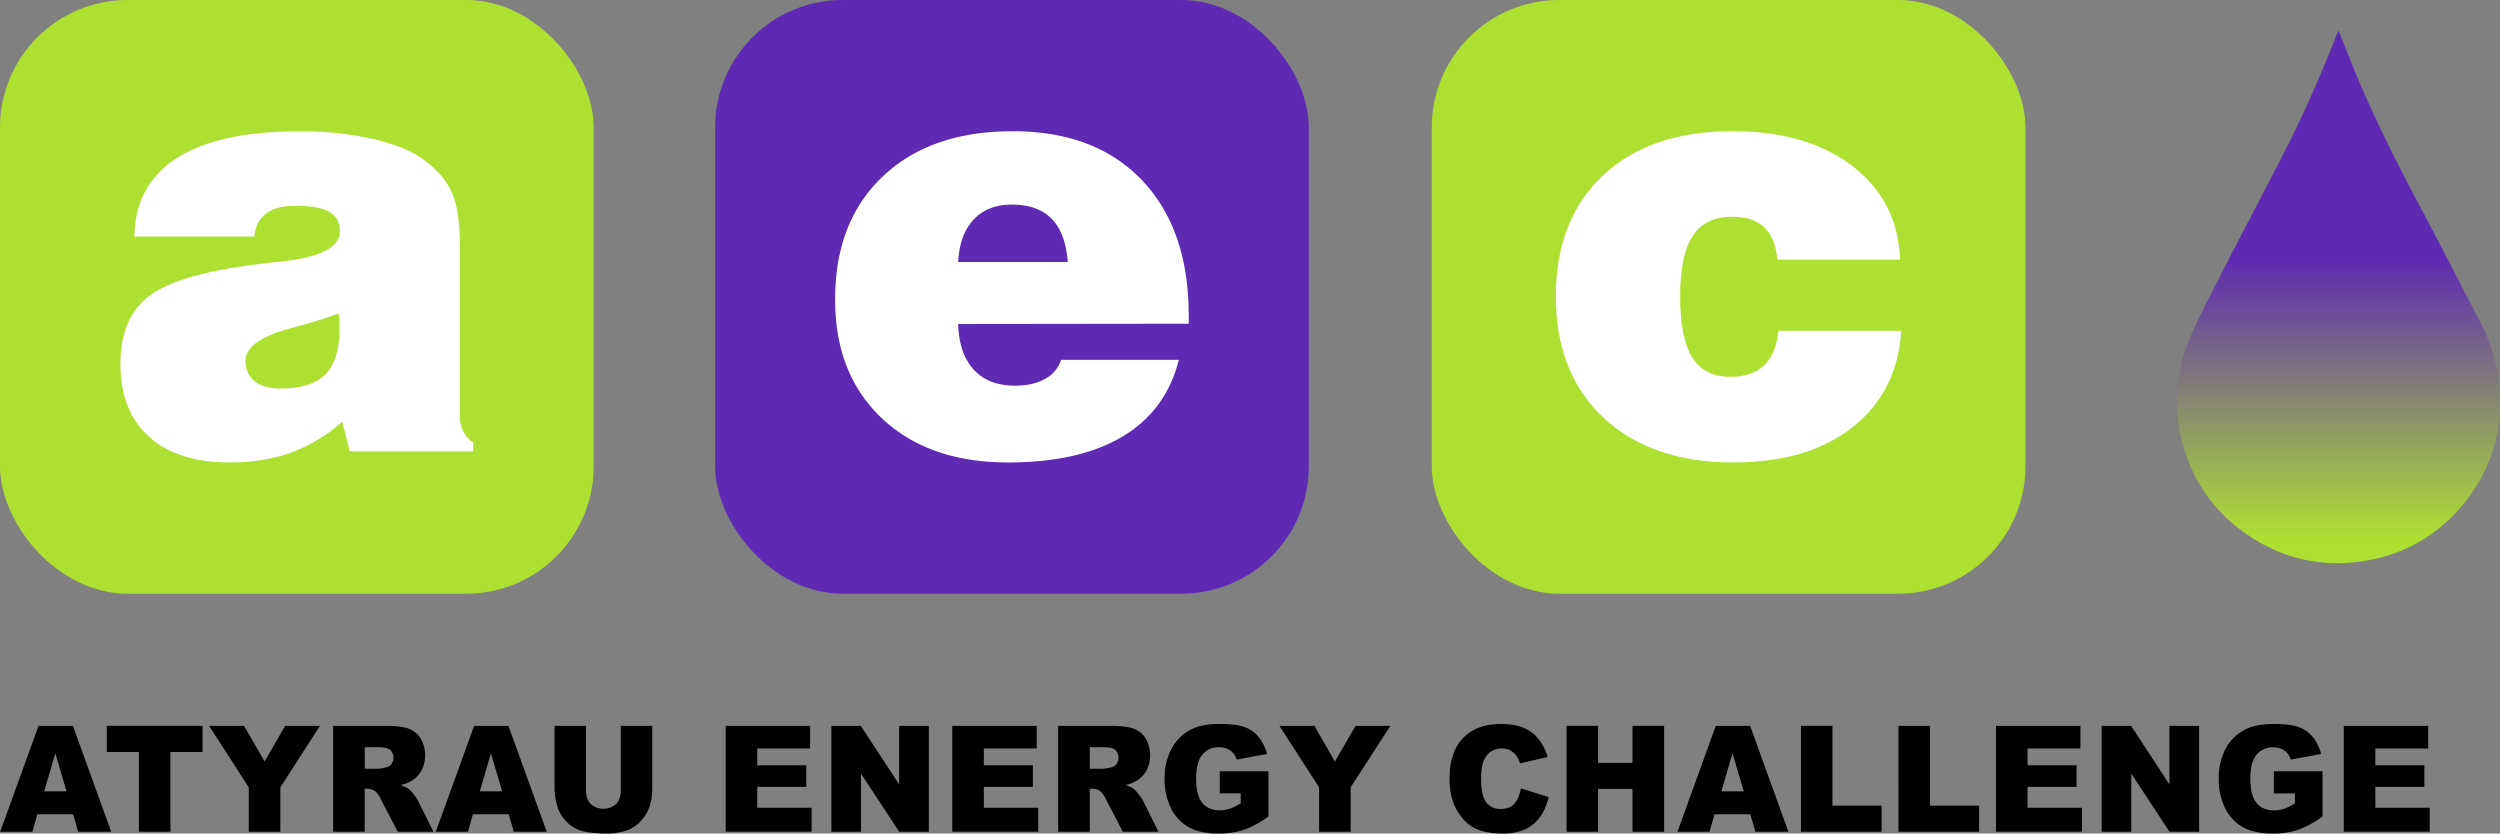 <?xml version="1.0" encoding="UTF-8"?> <svg xmlns="http://www.w3.org/2000/svg" xmlns:xlink="http://www.w3.org/1999/xlink" viewBox="0 0 1445.63 481.99"><rect x="0" y="0" width="1445.63" height="481.99" fill="#808080" stroke="none"/> <defs> <style>.cls-1{fill:#aee032;}.cls-2{fill:#fff;}.cls-3{fill:#5e29b3;}.cls-4{fill:url(#Безымянный_градиент_2);}</style> <linearGradient id="Безымянный_градиент_2" x1="1352.2" y1="311.62" x2="1352.2" y2="148.95" gradientUnits="userSpaceOnUse"> <stop offset="0" stop-color="#aee032"></stop> <stop offset="1" stop-color="#5e29b3"></stop> </linearGradient> </defs> <title>лого для белого фона</title> <g id="Слой_2" data-name="Слой 2"> <g id="лого"> <g id="горизонтально_в_кубах" data-name="горизонтально в кубах"> <path d="M42.27,470.84H21.59l-2.87,10.1H.12l22.16-61.22H42.15L64.3,480.94H45.22ZM38.49,457.6l-6.5-22-6.44,22Z"></path> <path d="M61.76,419.72h55.36v15.12H98.55v46.1H80.33v-46.1H61.76Z"></path> <path d="M120.9,419.72h20.23L153,440.37l11.9-20.65H185L162.11,455.3v25.64H143.86V455.3Z"></path> <path d="M192.63,480.94V419.72H223q8.45,0,12.91,1.5a13.75,13.75,0,0,1,7.2,5.58,19.45,19.45,0,0,1,.64,18.71,16.66,16.66,0,0,1-5.75,6,21.43,21.43,0,0,1-6.4,2.42,18.1,18.1,0,0,1,4.74,2.26,18.78,18.78,0,0,1,2.92,3.22,24.23,24.23,0,0,1,2.55,3.8l8.82,17.74H230l-9.74-18.71a14.21,14.21,0,0,0-3.3-4.72,7.48,7.48,0,0,0-4.46-1.42h-1.61v24.85Zm18.29-36.41h7.68a26.47,26.47,0,0,0,4.83-.84,4.79,4.79,0,0,0,2.95-1.92,6.37,6.37,0,0,0-.66-8.1c-1.21-1.06-3.47-1.59-6.8-1.59h-8Z"></path> <path d="M294.16,470.84H273.48l-2.87,10.1H252l22.16-61.22H294l22.15,61.22H297.11Zm-3.78-13.24-6.5-22-6.44,22Z"></path> <path d="M359,419.72h18.18V456.2a31.93,31.93,0,0,1-1.63,10.24,22.29,22.29,0,0,1-5.11,8.43,20.23,20.23,0,0,1-7.3,5.07A35.34,35.34,0,0,1,350.4,482a76.76,76.76,0,0,1-9.39-.63,24,24,0,0,1-8.51-2.48,21.5,21.5,0,0,1-6.25-5.28,19.62,19.62,0,0,1-3.88-7.05,37.75,37.75,0,0,1-1.69-10.35V419.72h18.18v37.34q0,5,2.67,7.83a11.21,11.21,0,0,0,14.8,0q2.67-2.78,2.67-7.87Z"></path> <path d="M419.63,419.72h48.81v13.07H437.88v9.73h28.35V455H437.88v12.07h31.44v13.86H419.63Z"></path> <path d="M480.74,419.72h17l22.19,33.87V419.72h17.17v61.22H519.94l-22.07-33.61v33.61H480.74Z"></path> <path d="M550.66,419.72h48.81v13.07H568.91v9.73h28.35V455H568.91v12.07h31.44v13.86H550.66Z"></path> <path d="M611.89,480.94V419.72h30.36q8.44,0,12.9,1.5a13.75,13.75,0,0,1,7.2,5.58,19.38,19.38,0,0,1,.64,18.71,16.66,16.66,0,0,1-5.75,6,21.43,21.43,0,0,1-6.4,2.42,18.1,18.1,0,0,1,4.74,2.26,18.78,18.78,0,0,1,2.92,3.22,24.23,24.23,0,0,1,2.55,3.8l8.82,17.74H649.29l-9.74-18.71a14.37,14.37,0,0,0-3.29-4.72,7.53,7.53,0,0,0-4.47-1.42h-1.61v24.85Zm18.29-36.41h7.68a26.47,26.47,0,0,0,4.83-.84,4.76,4.76,0,0,0,2.95-1.92,6.37,6.37,0,0,0-.66-8.1q-1.82-1.59-6.79-1.59h-8Z"></path> <path d="M705.33,458.77V446h28.15v26.1a56.89,56.89,0,0,1-14.3,7.79A46.76,46.76,0,0,1,704.44,482q-10.49,0-17.1-3.72a25.09,25.09,0,0,1-10.26-11.07,37.61,37.61,0,0,1-3.64-16.87,36.42,36.42,0,0,1,4-17.44,26.22,26.22,0,0,1,11.66-11.25q6-3,16.13-3,9.76,0,14.61,1.84a19.08,19.08,0,0,1,8,5.7,25.68,25.68,0,0,1,4.8,9.8l-17.57,3.25a9.86,9.86,0,0,0-3.68-5.3,11.13,11.13,0,0,0-6.61-1.84,11.72,11.72,0,0,0-9.55,4.32q-3.57,4.33-3.56,13.68,0,9.94,3.6,14.2t10,4.26a18.2,18.2,0,0,0,5.83-.92,30.45,30.45,0,0,0,6.35-3.13v-5.76Z"></path> <path d="M739.82,419.72h20.24l11.87,20.65,11.9-20.65H804L781,455.3v25.64H762.78V455.3Z"></path> <path d="M879.5,455.89l16,5a31.18,31.18,0,0,1-5.06,11.65,22.19,22.19,0,0,1-8.59,7.06,31.19,31.19,0,0,1-13,2.38q-9.6,0-15.7-2.9t-10.51-10.21q-4.42-7.31-4.43-18.7,0-15.18,7.78-23.35t22-8.16q11.13,0,17.51,4.68t9.47,14.37l-16.09,3.72a14.81,14.81,0,0,0-1.76-4.1,10.73,10.73,0,0,0-3.74-3.34,10.45,10.45,0,0,0-4.95-1.17,10.61,10.61,0,0,0-9.49,5.17q-2.49,3.84-2.49,12.06,0,10.19,3,13.95a10,10,0,0,0,8.37,3.78c3.48,0,6.12-1,7.9-3.05S878.69,459.76,879.5,455.89Z"></path> <path d="M905.87,419.72h18.21v21.42H944V419.72h18.29v61.22H944V456.18H924.08v24.76H905.87Z"></path> <path d="M1012.11,470.84H991.43l-2.87,10.1H970l22.15-61.22H1012l22.15,61.22h-19.07Zm-3.78-13.24-6.51-22-6.43,22Z"></path> <path d="M1041.4,419.72h18.22v46.15h28.43v15.07H1041.4Z"></path> <path d="M1097.81,419.72H1116v46.15h28.42v15.07h-46.64Z"></path> <path d="M1154.18,419.72H1203v13.07h-30.56v9.73h28.35V455h-28.35v12.07h31.45v13.86h-49.7Z"></path> <path d="M1215.29,419.72h17l22.2,33.87V419.72h17.16v61.22H1254.5l-22.08-33.61v33.61h-17.13Z"></path> <path d="M1314.88,458.77V446H1343v26.1a56.86,56.86,0,0,1-14.29,7.79A46.85,46.85,0,0,1,1314,482q-10.5,0-17.11-3.72a25,25,0,0,1-10.25-11.07,37.48,37.48,0,0,1-3.64-16.87,36.42,36.42,0,0,1,4-17.44,26.17,26.17,0,0,1,11.66-11.25q6-3,16.12-3,9.78,0,14.62,1.84a19,19,0,0,1,8,5.7,25.84,25.84,0,0,1,4.81,9.8l-17.58,3.25A9.9,9.9,0,0,0,1321,434a11.16,11.16,0,0,0-6.62-1.84,11.74,11.74,0,0,0-9.55,4.32q-3.55,4.33-3.56,13.68,0,9.94,3.6,14.2t10,4.26a18.2,18.2,0,0,0,5.83-.92,30.74,30.74,0,0,0,6.36-3.13v-5.76Z"></path> <path d="M1355.29,419.72h48.81v13.07h-30.56v9.73h28.35V455h-28.35v12.07H1405v13.86h-49.7Z"></path> <rect class="cls-1" width="343.31" height="343.31" rx="73.7"></rect> <path class="cls-2" d="M202.31,261l-4.43-17.1a92.25,92.25,0,0,1-29.43,17.75q-15.78,5.76-35.51,5.76-30.25,0-46.77-14.88t-16.53-42q0-26.46,16.28-39.12T147.4,153c3.84-.54,9-1.15,15.46-1.8q33.69-3.62,33.7-17.43,0-7.72-6.16-11.26T170.91,119q-11,0-16.93,4.36t-6.9,13.4H77.7q.49-30.09,24.66-45.46t71-15.37A189.16,189.16,0,0,1,214.07,80q18.66,4.11,29,11,12.65,8.55,17.75,19.32t5.1,30.83v99.62a19.13,19.13,0,0,0,2,8.8,16.32,16.32,0,0,0,5.75,6.33V261Zm-6.57-79.74a262.44,262.44,0,0,1-27.13,8.39Q142,196.73,142,208.56q0,7.56,5.26,11.84t15,4.27q17.76,0,25.89-8.22t8.14-26.14c0-2.52,0-4.41-.08-5.67A20,20,0,0,0,195.74,181.27Z"></path> <rect class="cls-3" x="413.52" width="343.31" height="343.31" rx="73.7"></rect> <path class="cls-2" d="M613.62,208.07h68.06q-7.39,29.27-32.47,44.3T583,267.42q-46,0-73.08-25.57t-27-68.8q0-45,27.62-71.1t75.13-26.06q47.67,0,74.72,28.36t27,78.67v4.27l-133.33.16q.49,17.1,9,26.39T587,223q10.37,0,17.26-3.86A19.69,19.69,0,0,0,613.62,208.07ZM554.1,151.51h63.3q-1.15-16.59-9.21-24.9T585,118.31q-14,0-22.11,8.79T554.1,151.51Z"></path> <rect class="cls-1" x="827.91" width="343.31" height="343.31" rx="73.7"></rect> <path class="cls-2" d="M1028.42,191.3h71q-2.31,35.35-28.19,55.73t-68.81,20.39q-47.51,0-75.13-25.81t-27.62-70.2q0-44.4,27.29-70t74.81-25.56q43.07,0,69.37,20.14t27.62,54.17h-71q-1.15-12.66-7.56-18.74t-18.74-6.09q-15.47,0-22.69,11.1t-7.23,34.94q0,24.17,7,35.34t22.28,11.18q12.33,0,19.32-6.74T1028.42,191.3Z"></path> <path class="cls-4" d="M1352.29,17.65c2.4,6.08,4.66,11.88,7,17.66,11.09,27.81,24.42,54.55,38.44,81,12.42,23.42,24.59,47,36.73,70.54a98.36,98.36,0,0,1,10.84,37.09c2.22,26.71-5.5,50.26-23.23,70.33a90.24,90.24,0,0,1-51,29.4c-23.72,4.77-46.2,1.06-66.89-11.49-22.55-13.68-37-33.55-43-59.29-4.74-20.45-2.44-40.44,6-59.5,5.79-13,12.43-25.62,18.93-38.28,11.94-23.26,24.22-46.35,36.07-69.65,11-21.56,20.48-43.79,29.39-66.27C1351.81,18.75,1352,18.35,1352.29,17.65Z"></path> </g> </g> </g> </svg> 